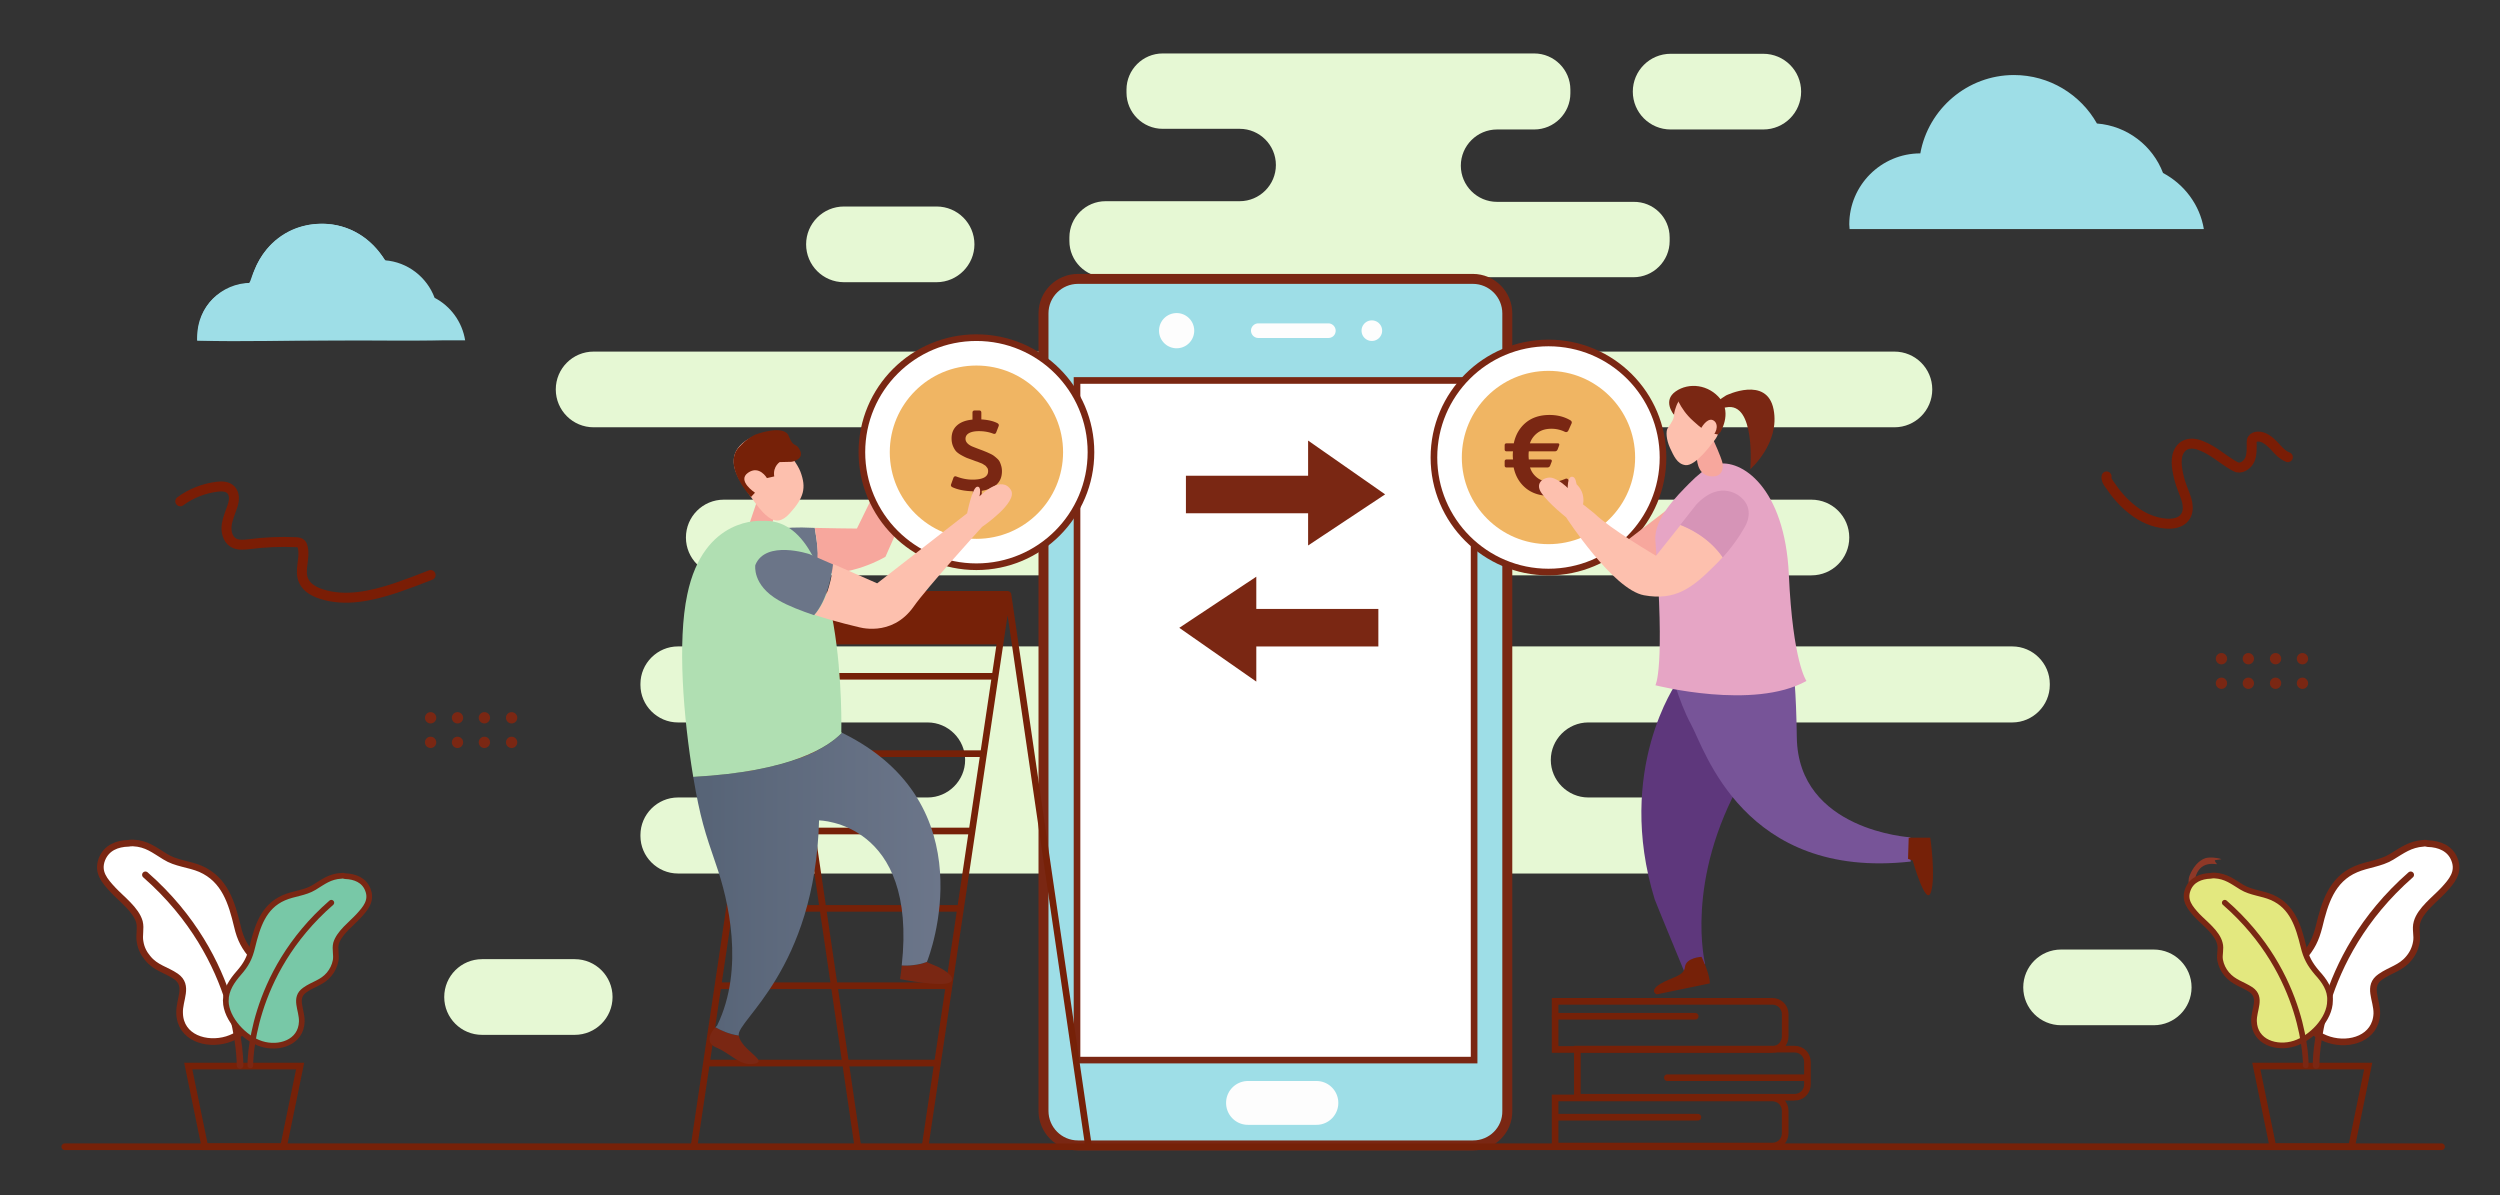 <svg xmlns="http://www.w3.org/2000/svg" width="753" height="360" fill="none" viewBox="0 0 753 360"><rect x="0" y="0" width="753" height="360" fill="#333333" stroke="none"/><path fill="#E6F8D4" d="M502.9 71.5v1.1c0 6-4.9 10.9-10.9 10.9H333c-6 0-10.9-4.9-10.9-10.9v-1.1c0-6 4.9-10.9 10.9-10.9h40.4c6 0 10.9-4.9 10.9-10.9s-4.9-10.9-10.9-10.9h-23.2c-6 0-10.9-4.9-10.9-10.9V27c0-6 4.9-10.9 10.9-10.9h111.9c6 0 10.9 4.9 10.9 10.9v1.1c0 6-4.9 10.9-10.9 10.9h-11.2c-6 0-10.9 4.9-10.9 10.9s4.9 10.9 10.9 10.9H492c6-.1 10.9 4.7 10.9 10.7Zm67.7 57.2H178.8c-6.3 0-11.4-5.1-11.4-11.4 0-6.3 5.1-11.4 11.4-11.4h391.8c6.3 0 11.4 5.1 11.4 11.4 0 6.3-5.1 11.4-11.4 11.4ZM467.1 228.9c0 6.2 5.1 11.3 11.3 11.3h19.2c6.2 0 11.3 5.1 11.3 11.3v.3c0 6.2-5.1 11.3-11.3 11.3H204.2c-6.2 0-11.3-5.1-11.3-11.3v-.3c0-6.2 5.1-11.3 11.3-11.3h75.2c6.2 0 11.3-5.1 11.3-11.3 0-6.2-5.1-11.3-11.3-11.3h-75.2c-6.2 0-11.3-5.1-11.3-11.3v-.3c0-6.2 5.1-11.3 11.3-11.3h401.9c6.2 0 11.3 5.1 11.3 11.3v.3c0 6.2-5.1 11.3-11.3 11.3H478.4c-6.2 0-11.3 5.1-11.3 11.3Zm78.5-55.6H218c-6.3 0-11.4-5.1-11.4-11.4 0-6.3 5.1-11.4 11.4-11.4h327.6c6.3 0 11.4 5.1 11.4 11.4 0 6.3-5.1 11.4-11.4 11.4Z"></path><path fill="#9EDEE7" stroke="#7A2713" stroke-miterlimit="10" stroke-width="3" d="M443.7 345h-119c-5.8 0-10.4-4.7-10.4-10.4V94.4c0-5.8 4.7-10.4 10.4-10.4h118.9c5.8 0 10.4 4.7 10.4 10.4v240.2c.1 5.8-4.6 10.4-10.3 10.4Z"></path><path fill="#E6F8D4" d="M531.1 39h-27.9c-6.3 0-11.4-5.1-11.4-11.4 0-6.3 5.1-11.4 11.4-11.4h27.9c6.3 0 11.4 5.1 11.4 11.4 0 6.3-5.1 11.4-11.4 11.4Zm-249 46h-27.9c-6.3 0-11.4-5.1-11.4-11.4 0-6.3 5.1-11.4 11.4-11.4h27.9c6.3 0 11.4 5.1 11.4 11.4 0 6.2-5.1 11.4-11.4 11.4Zm366.6 223.8h-27.9c-6.3 0-11.4-5.1-11.4-11.4 0-6.3 5.1-11.4 11.4-11.4h27.9c6.3 0 11.4 5.1 11.4 11.4 0 6.3-5.1 11.4-11.4 11.4Zm-475.6 2.9h-27.9c-6.3 0-11.4-5.1-11.4-11.4 0-6.3 5.1-11.4 11.4-11.4h27.9c6.3 0 11.4 5.1 11.4 11.4 0 6.3-5.1 11.4-11.4 11.4Z"></path><path fill="#8E3827" d="M659.5 268.1c-.2-1.6-.6-3.1.1-4.6.9-2.1 2.4-4.2 4.6-5 1.2-.4 3.8-.2 4.9.3l-2 .3c.1.6.3.7.7 1.2-1.6-.2-3.3-.2-4.7.9-1 .8-1.8 2.3-1.9 3.6-.1.6 0 1.3-.1 1.8-.8.5-1.3.8-1.6 1.5Z"></path><path fill="#7A2713" d="M659.5 268.1c.4-.7.8-1 1.5-1.4.8 1 1.8 2 2 3.3-.5.3-1 .6-1.4 1-.6-1.2-1.4-2-2.1-2.9Z"></path><path fill="#9EDEE7" d="M75.4 84.6c2.1-6.4 5.4-11.7 11.6-14.9 5.1-2.6 11.4-3 16.8-1.2s9.4 5.6 12.5 10.3c4.8 1 8.8 2.4 11.7 6.7.9 1.4 1.7 3 2.4 4.5 4.4 2.5 7.1 4.7 8.5 9.8l.6 2.4c-12.6.6-25.3.2-37.9.3-14 0-28.2.5-42.2.1.2-4.9 1.3-9.4 5.1-12.9 2.2-2 4.7-3 7.5-3.9 1-.2 2-.2 3.1-.6l.3-.6Z"></path><path fill="#9EDEE7" d="M140.1 102.5H59.4v-1.1c0-8.9 7.2-16.2 16.2-16.2C77.4 75.1 86.3 67.4 97 67.4c8.1 0 15.2 4.5 18.9 11 6.9.5 12.7 5.1 15 11.3 4.8 2.5 8.3 7.2 9.2 12.8ZM663.8 69H557.1c0-.5-.1-.9-.1-1.4 0-11.8 9.6-21.4 21.4-21.4 2.4-13.4 14.2-23.6 28.2-23.6 10.7 0 20.1 5.9 25 14.6 9.1.7 16.8 6.7 19.9 14.9 6.4 3.4 11.1 9.6 12.3 16.9Z"></path><path fill="#FDFDFD" d="M396.5 338.8h-20.6c-3.7 0-6.6-3-6.6-6.6 0-3.7 3-6.6 6.6-6.6h20.6c3.7 0 6.6 3 6.6 6.6 0 3.6-2.9 6.6-6.6 6.6Zm-42.1-233.9a5.3 5.3 0 1 0 0-10.6 5.3 5.3 0 0 0 0 10.6Zm58.8-2.2a3.1 3.1 0 1 0 0-6.2 3.1 3.1 0 0 0 0 6.2Zm-13.1-.9H379c-1.2 0-2.2-1-2.2-2.2 0-1.2 1-2.2 2.2-2.2h21.1c1.2 0 2.2 1 2.2 2.2 0 1.3-1 2.2-2.2 2.2Z"></path><path fill="#fff" stroke="#7A2713" stroke-miterlimit="10" stroke-width="2" d="M444 114.6H324.4v204.7H444V114.6Z"></path><path fill="#fff" stroke="#7A2713" stroke-miterlimit="10" stroke-width="2" d="M466.4 172.3c19.054 0 34.5-15.446 34.5-34.5 0-19.054-15.446-34.5-34.5-34.5-19.053 0-34.5 15.446-34.5 34.5 0 19.054 15.447 34.5 34.5 34.5Z"></path><path fill="#F0B563" d="M466.401 163.9c14.414 0 26.1-11.685 26.1-26.1 0-14.415-11.686-26.1-26.1-26.1-14.415 0-26.1 11.685-26.1 26.1 0 14.415 11.685 26.1 26.1 26.1Z"></path><path fill="#7A2713" d="M453.807 138.392h1.91a14.127 14.127 0 0 1-.067-1.206c0-.47.023-.883.067-1.24h-1.91c-.402 0-.603-.201-.603-.604v-1.206c0-.402.201-.603.603-.603h2.145c.536-2.57 1.731-4.636 3.586-6.2 1.877-1.564 4.267-2.346 7.172-2.346 2.346 0 4.424.525 6.233 1.575.447.268.581.603.402 1.005l-.938 2.078c-.246.492-.614.626-1.106.402a9.143 9.143 0 0 0-4.021-.905c-1.699 0-3.095.414-4.19 1.24-1.094.827-1.854 1.877-2.279 3.151h8.345c.469 0 .615.234.436.703l-.436 1.14c-.156.38-.447.57-.871.57h-7.809c-.044.268-.067.681-.067 1.24 0 .357.023.759.067 1.206h6.435c.223 0 .369.067.436.201.089.134.089.302 0 .503l-.436 1.139c-.157.38-.447.57-.871.57h-5.195c.402 1.274 1.151 2.324 2.245 3.15 1.095.827 2.514 1.24 4.257 1.24 1.251 0 2.602-.312 4.055-.938.491-.223.86-.067 1.106.469l.972 2.078c.089.268.1.458.033.57-.067.111-.212.246-.436.402-1.653 1.05-3.753 1.575-6.3 1.575-2.927 0-5.34-.782-7.239-2.346-1.877-1.564-3.083-3.631-3.62-6.2h-2.111c-.402 0-.603-.201-.603-.603v-1.173c0-.425.201-.637.603-.637Z"></path><path stroke="#762108" stroke-miterlimit="10" stroke-width="2" d="M85.4 345.4H61.7l-5-24.3h33.7l-5 24.3Z"></path><path fill="#fff" stroke="#7A2713" stroke-miterlimit="10" stroke-width="2" d="M76.3 288.3c-2.6-3-3.9-5.4-4.8-9.3-1.7-7.1-3.8-14.1-11.1-17.3-3.5-1.5-7.4-1.6-10.7-3.7-3.3-2-5.5-3.9-9.6-4.1-.5 0-1 0-1.4.1-3.4.1-6.6 1.3-8 4.8-1.5 3.9.8 6.5 3.3 9.2 2.5 2.7 7 6 8 9.7.5 2-.2 4 .2 6 .3 1.9 1.1 3.5 2.3 4.9 2.4 3 5.6 3.5 8.5 5.5 4 2.8.9 7 1.1 11.1.2 7.4 8.1 9.8 14.3 7.9 5.9-1.8 12.5-8.6 12.6-15 0-3.8-2.2-7-4.7-9.8Z"></path><path stroke="#7A2713" stroke-linecap="round" stroke-miterlimit="10" stroke-width="2" d="M72.3 320.9s.6-31.9-28.5-57.4"></path><path fill="#78C8A7" stroke="#7A2713" stroke-miterlimit="10" stroke-width="1.71" d="M68 301.5c.1 5.5 5.7 11.3 10.7 12.9 5.3 1.7 12-.4 12.2-6.7.1-3.6-2.5-7.1.9-9.5 2.5-1.8 5.2-2.2 7.3-4.7 1-1.2 1.7-2.6 2-4.2.3-1.7-.3-3.4.1-5.1.9-3.2 4.7-6 6.8-8.3 2.1-2.3 4.1-4.6 2.8-7.9-1.1-2.9-3.9-4-6.8-4.1-.4-.1-.8-.2-1.2-.1-3.5.2-5.4 1.8-8.2 3.5-2.8 1.7-6.1 1.8-9.1 3.1-6.2 2.7-8 8.7-9.5 14.8-.8 3.4-1.9 5.4-4.1 7.9-2 2.3-3.9 5-3.9 8.4Z"></path><path stroke="#7A2713" stroke-linecap="round" stroke-miterlimit="10" stroke-width="1.71" d="M75.4 320.9s-.5-27.3 24.4-49"></path><path stroke="#762108" stroke-miterlimit="10" stroke-width="2" d="M684.6 345.4h23.7l5-24.3h-33.7l5 24.3Z"></path><path fill="#fff" stroke="#7A2713" stroke-miterlimit="10" stroke-width="2" d="M689 298.2c.1 6.5 6.7 13.2 12.6 15 6.2 1.9 14-.5 14.3-7.9.1-4.2-3-8.3 1.1-11.1 3-2.1 6.1-2.6 8.5-5.5 1.2-1.4 2-3.1 2.3-4.9.4-2-.4-4 .2-6 1-3.7 5.5-7 8-9.7 2.5-2.7 4.8-5.4 3.3-9.2-1.3-3.4-4.6-4.7-8-4.8-.4-.1-.9-.2-1.4-.1-4 .3-6.3 2.1-9.6 4.1-3.3 2-7.2 2.2-10.7 3.7-7.3 3.1-9.4 10.2-11.1 17.3-1 3.9-2.2 6.3-4.8 9.3-2.5 2.7-4.8 5.9-4.7 9.8Z"></path><path stroke="#7A2713" stroke-linecap="round" stroke-miterlimit="10" stroke-width="2" d="M697.6 320.9s-.6-31.9 28.5-57.4"></path><path fill="#E3E87F" stroke="#7A2713" stroke-miterlimit="10" stroke-width="1.71" d="M697.9 293c-2.2-2.6-3.3-4.6-4.1-7.9-1.5-6.1-3.3-12.1-9.5-14.8-3-1.3-6.3-1.4-9.1-3.1-2.8-1.7-4.7-3.3-8.2-3.5-.4 0-.8 0-1.2.1-2.9.1-5.7 1.2-6.8 4.1-1.3 3.3.7 5.6 2.8 7.9 2.2 2.3 6 5.1 6.8 8.3.5 1.7-.2 3.4.1 5.1.3 1.6 1 3 2 4.2 2.1 2.5 4.7 3 7.3 4.7 3.4 2.4.8 6 .9 9.5.2 6.4 6.9 8.4 12.2 6.7 5-1.6 10.7-7.3 10.7-12.9.2-3.3-1.7-6-3.9-8.4Z"></path><path stroke="#7A2713" stroke-linecap="round" stroke-miterlimit="10" stroke-width="1.71" d="M694.5 320.9s.5-27.3-24.4-49"></path><path fill="#7A2713" d="M129.7 217.9a1.7 1.7 0 1 0 0-3.4 1.7 1.7 0 0 0 0 3.4Zm8.1 0a1.7 1.7 0 1 0-.001-3.401 1.7 1.7 0 0 0 .001 3.401Zm8.1 0a1.7 1.7 0 1 0 0-3.4 1.7 1.7 0 0 0 0 3.4Zm8.2 0a1.7 1.7 0 1 0 0-3.4 1.7 1.7 0 0 0 0 3.4Zm-24.4 7.4a1.7 1.7 0 1 0 0-3.4 1.7 1.7 0 0 0 0 3.4Zm8.1 0a1.7 1.7 0 1 0-.001-3.401 1.7 1.7 0 0 0 .001 3.401Zm8.1 0a1.7 1.7 0 1 0 0-3.4 1.7 1.7 0 0 0 0 3.4Zm8.2 0a1.7 1.7 0 1 0 0-3.4 1.7 1.7 0 0 0 0 3.4Zm515-25.2a1.7 1.7 0 1 0 0-3.4 1.7 1.7 0 0 0 0 3.4Zm8.1 0a1.7 1.7 0 1 0 0-3.4 1.7 1.7 0 0 0 0 3.4Zm8.2 0a1.7 1.7 0 1 0 0-3.4 1.7 1.7 0 0 0 0 3.4Zm8.101 0a1.7 1.7 0 1 0 0-3.4 1.7 1.7 0 0 0 0 3.4Zm-24.401 7.4a1.7 1.7 0 1 0 0-3.4 1.7 1.7 0 0 0 0 3.4Zm8.1 0a1.7 1.7 0 1 0 0-3.4 1.7 1.7 0 0 0 0 3.4Zm8.2 0a1.7 1.7 0 1 0 0-3.4 1.7 1.7 0 0 0 0 3.4Zm8.101 0a1.7 1.7 0 1 0 0-3.4 1.7 1.7 0 0 0 0 3.4ZM399.4 143.3h-42.2v11.3h42.2v-11.3Z"></path><path fill="#7A2713" d="M417.2 148.9 394 132.7v31.6l23.2-15.4Zm-44.237 45.819h42.2v-11.3h-42.2v11.3Z"></path><path fill="#7A2713" d="m355.2 189.1 23.2 16.2v-31.6l-23.2 15.4Z"></path><path stroke="#7A1D05" stroke-linecap="round" stroke-miterlimit="10" stroke-width="3" d="M634.5 143.5c-.2.8.3 1.6.8 2.3 2 3 4.3 5.7 7.2 7.9 2.8 2.2 6.2 3.7 9.8 4 2.1.2 4.5-.2 5.7-1.8 1-1.2 1.1-2.9.8-4.5-.3-1.5-1-3-1.5-4.4-.7-1.8-1.2-3.7-1.5-5.6-.2-1.4-.3-2.7 0-4.1.3-1.3 1.1-2.6 2.3-3.2 1.5-.8 3.4-.5 5 .2 3.4 1.3 6.2 3.9 9.4 5.8.5.3.9.5 1.4.7 1.6.3 3.2-1 3.8-2.5.6-1.5.5-3.2.5-4.9 0-.4 0-.7.2-1.1.3-.5 1-.8 1.6-.8 1.9-.1 3.5 1.3 4.8 2.6 1.3 1.4 2.5 2.9 4.3 3.6M54.3 151c3.2-2.4 7.1-3.9 11.1-4.4 1.5-.2 3.2-.1 4.2 1 1.1 1.2 1 3 .5 4.6-.6 1.9-1.5 3.8-1.8 5.8-.3 2 .2 4.3 1.9 5.4 1.4.9 3.3.7 4.9.5 4.6-.6 9.3-.8 13.9-.6.6 0 1.3.1 1.7.5.3.3.4.7.5 1.1.8 3.3-1.2 7 .3 10.1.9 2 3.1 3.2 5.2 3.9 7.3 2.4 15.2.6 22.5-1.8 3.5-1.2 7-2.5 10.5-3.9"></path><path stroke="#762108" stroke-linecap="round" stroke-miterlimit="10" stroke-width="2" d="M533.8 316.1h-65.4v-14.5h65.4c2.2 0 3.9 1.7 3.9 3.9v6.7c0 2.1-1.7 3.9-3.9 3.9Zm0 29.1h-65.4v-14.5h65.4c2.2 0 3.9 1.7 3.9 3.9v6.7c0 2.2-1.7 3.9-3.9 3.9Z"></path><path stroke="#762108" stroke-linecap="round" stroke-miterlimit="10" stroke-width="2" d="M540.501 330.5h-65.4V316h65.4c2.2 0 3.9 1.7 3.9 3.9v6.7c0 2.2-1.7 3.9-3.9 3.9ZM468.4 306.1h42.2m-8.4 18.5h42.2m-75.2 11.9h42.2"></path><path fill="#762108" d="M233.899 178h69.7l-2.4 16.1h-69.3l2-16.1Z"></path><path stroke="#762108" stroke-miterlimit="10" stroke-width="2" d="M258.5 346.2 234 179.1c0-.1-.2-.1-.2 0l-24.7 165.8m118.899 1.3-24.4-167.1c0-.1-.2-.1-.2 0l-24.7 165.8m-48.5-141.2h69.4M227 227h69.4m-73.201 23.3h69.4M219.6 273.6H289m-72.5 23.3h69.4m-72.701 23.3h69.4"></path><path fill="#F7A79D" d="M225.5 158.4c.2-.6 2.9-8.6 2.9-8.6l5.2 3.7-1.2 5.1-6.9-.2Z"></path><path fill="#FDC0AE" d="M227.8 131.2s-11.5 3.3-4.6 14 10.2 14.3 14.6 9.5c4.4-4.8 5.1-7.8 3.3-12.6-1.8-4.7-9.1-11.9-13.3-10.9Z"></path><path fill="#762108" d="M235.1 139s-2.4 1.3-1.9 4.5l-2.2.5s-2.3-4-5.7-1.6c-3.4 2.4 2.1 6 2.1 6l-1.2 1.3s-7.9-8.4-4.3-14.1c3.6-5.7 13.2 3.4 13.2 3.4Z"></path><path fill="#762108" d="M238.3 139.1c.5 0 3.9-.8 2.7-3.4-1.2-2.6-2-.6-3.4-4.3-1.4-3.8-10.1-.5-10.1-.5s-4.3 2-5.9 5.5c-1.6 3.5 16.7 2.7 16.7 2.7Z"></path><path fill="#6B7588" d="M245.4 159c-11.4-.6-13 1.1-13 1.3 0 0-9-.3 3.6 10.9 3.2 2.8 6.7 4.3 10.2 4.9 1-5.5-.2-13.7-.8-17.1Z"></path><path fill="#F7A79D" d="m268.2 138.6-10.1 20.6s-10.6-.1-12.7-.2c.6 3.5 1.4 7.8.3 13.3 10.4 1.8 21-4.6 21-4.6l9.8-22.2-8.3-6.9Z"></path><path fill="#7A2713" d="M215.699 315.5c4.6 1.9 7.1 5.7 11.5 4.9 4.4-.8-3.9-4.1-4.7-8.5-2.8-.3-5.4-1.6-7-2.5-1.1 1.2-3.5 4.5.2 6.1Zm67.001-24.2-3.5-1.5v-.1c-2.7 1.2-6 1.2-7.6 1.1-.1 1.3-.3 2.7-.5 4.1 0 0 12.9 2.6 15.2.9 2.2-1.7-3.6-4.5-3.6-4.5Z"></path><path fill="url(#a)" d="M279.2 289.7c.8-1.9 18.2-47.6-25.6-69-4.2 4.5-15.4 11.7-44.8 13.3 2.1 12.4 3.5 16.6 6.9 26.5 3.6 10.3 8.7 31.1.3 48.4l-.5.5c1.5.9 4.1 2.1 7 2.5-.8-4.5 23-19.6 24.2-64.8 0 0 29.7.4 24.9 43.7 1.6.1 4.9 0 7.6-1.1Z"></path><path fill="#B0DFB2" d="M253.6 220.7c-.1 0-.1-.1-.2-.1 0 0 1.7-65.2-23.8-63.7 0 0-17.7-1.6-22.6 22.2-3 14.1-1.2 36.8 1.8 54.9 29.4-1.6 40.6-8.9 44.8-13.3Z"></path><path fill="#F7A79D" d="M506.2 150.4 489.8 163s9.8 7.1 9.9 6.9c0-.3 6.5-19.5 6.5-19.5Z"></path><path fill="#fff" stroke="#7A2713" stroke-miterlimit="10" stroke-width="2" d="M294.1 170.7c19.053 0 34.5-15.446 34.5-34.5 0-19.054-15.447-34.5-34.5-34.5-19.054 0-34.5 15.446-34.5 34.5 0 19.054 15.446 34.5 34.5 34.5Z"></path><path fill="#F0B563" d="M294.1 162.3c14.415 0 26.1-11.685 26.1-26.1 0-14.415-11.685-26.1-26.1-26.1-14.415 0-26.1 11.685-26.1 26.1 0 14.415 11.685 26.1 26.1 26.1Z"></path><path fill="#7A2713" d="M295.579 124.288v2.039c1.998.12 3.597.489 4.796 1.109.42.22.559.52.42.899l-.72 1.859c-.16.459-.47.599-.929.419-1.299-.499-2.728-.749-4.287-.749-1.279 0-2.278.2-2.997.6-.7.399-1.05.969-1.05 1.708 0 .88.61 1.619 1.829 2.219.3.139 1.139.469 2.518.989.659.24 1.149.429 1.469.569.32.12.759.31 1.319.57.579.26 1.009.489 1.289.689.28.2.609.47.989.81.4.339.689.689.869 1.049.18.36.34.789.48 1.289.14.479.21.999.21 1.559 0 1.738-.56 3.097-1.679 4.076-1.099.96-2.568 1.569-4.406 1.829v2.218c0 .46-.23.69-.69.69h-1.259c-.48 0-.719-.23-.719-.69v-2.068c-2.458-.06-4.497-.46-6.116-1.199-.439-.2-.589-.5-.449-.899l.689-1.919c.18-.46.49-.599.929-.42 1.619.62 3.228.93 4.827.93 3.137 0 4.706-.85 4.706-2.548 0-.2-.02-.39-.06-.57a1.09 1.09 0 0 0-.24-.48c-.12-.159-.23-.299-.329-.419-.08-.12-.23-.24-.45-.36-.22-.14-.39-.25-.51-.33-.12-.08-.339-.18-.659-.299-.32-.12-.55-.21-.69-.27-.12-.06-.379-.15-.779-.27-.38-.14-.64-.24-.779-.3-.84-.3-1.499-.539-1.979-.719a20 20 0 0 1-1.709-.87c-.659-.379-1.169-.769-1.528-1.169-.34-.419-.64-.949-.9-1.588-.259-.66-.389-1.399-.389-2.219 0-1.638.549-2.947 1.648-3.927 1.099-.979 2.648-1.558 4.647-1.738v-2.099c0-.439.24-.659.719-.659h1.259c.46 0 .69.22.69.659Z"></path><path fill="#FDC0AE" d="M304.5 147.6c-2.7-4.4-8.3.8-9.5 1.9 0 0 .8-3.1-.7-2.9-1.5.3-3 8-3 8l-27.1 21.1-13.2-5.8c-.3 3-1.5 10.6-5.7 15.3 6.7 2.2 13 3.6 13 3.6s10.2 3.4 16.9-6.1c3.9-5.6 20.6-24 20.6-24s10.9-7.4 8.7-11.1Z"></path><path fill="#6B7588" d="M243.8 166.9s-13.2-4.4-16.3 3.3c0 0-1 6 7 10.6 2.9 1.7 6.9 3.2 10.7 4.5 4.1-4.7 5.3-12.3 5.7-15.3l-7.1-3.1Z"></path><path fill="#5E377C" d="M505.1 205.5s-18.7 26.3-6.7 65.4c.3.9 9.1 22.2 9.1 22.2l6.1-2.7s-6.4-25 11.3-56c17.7-31.1-19.8-28.9-19.8-28.9Z"></path><path fill="#775498" d="M502.8 200.3s2.6 10.7 6.6 18c4 7.3 15.8 46.8 66.1 41.2l-.1-7.3s-33.8-2-34.2-30.1c-.4-28.1-2.9-27.2-2.9-27.2l-35.5 5.4Z"></path><path fill="#762108" d="M512.5 288.2s2.5 5 2.5 8l-16 3.3s-2.4-1 1-3.1 7.2-2.3 7.5-5.1c.3-2.9 5-3.1 5-3.1Zm62.4-35.9h6.5s1.7 11.7.2 16.4c-1.5 4.7-5.5-9.5-5.5-9.5l-1.4-.5.2-6.4Z"></path><path fill="#E6A5C5" d="M517.1 139.8s-2.8.2-8.3 5.8c-3.5 3.6-10.8 10.6-10.2 17.3 3 38.9 0 43.5 0 43.5s29.6 7.6 45.5-1.3c0 0-4.1-5.6-5.3-32-1.2-26.4-14.4-35-21.7-33.3Z"></path><path fill="#FDC0AE" d="m506.2 158.1-7.4 9.3s-13.8-8.1-18.5-12.7l-3.5-2.8s.9-3.3-1.9-6c-.2-.3-.2-2.4-1.5-2.3-1.3.1-1.2 3.4-1.2 3.4-.3-.4-2.9-2.7-4.8-3.1-1.9-.4-5.4 1.3-3.1 4.6 2.3 3.3 7.4 7.3 7.4 7.3s14.1 21.8 23.5 23.5c9.4 1.7 14.5-2.2 21.1-8.8.9-.9 1.8-1.8 2.6-2.7-4.2-6.1-10.4-8.8-12.7-9.7Z"></path><path fill="#D694B7" d="M524.4 149.8s-6-5.8-13.5 2.2l-4.8 6.1c2.3.9 8.5 3.6 12.8 9.8 4.8-5.4 6.9-9.7 6.9-9.7s2.8-4.8-1.4-8.4Z"></path><path fill="#F7A79D" d="M511.1 137.8s-.1 4.9 3.7 5.6c3.8.7 4.4-2.2 4-4-.4-1.8-2.7-6.8-2.7-6.8l-5.1 4.9"></path><path fill="#7A2713" d="M504.1 124.8s-3.4-4.1.6-6.9c4-2.8 10-2.1 13.5 2.3s-.1 10.1-.1 10.1l-14-5.5Z"></path><path fill="#FDC0AE" d="M509.3 119.6s-2.9-1.3-4.4 2.7c-1.5 4 .4 2.3-2.6 6.7-.6.9-.4 3.5.7 5.9 1.1 2.3 2.1 4.9 4.7 5.2 3.1.3 8-6.6 8-6.6s2.1-2.2 2-4c-.1-1.8-1.2-9.3-8.4-9.9Z"></path><path fill="#7A2713" d="M504.5 118.3s1.2 4.7 5.5 8.5c2 1.8 3.6 3.4 7.5 4.1 0 0 2.4-2.5.8-6.6-2-5.5-13.8-6-13.8-6Z"></path><path fill="#7A2713" d="M519.9 119.1s12.3-6 14.3 4.2-7 18-7 18 1.7-20.4-7.3-18.6c-9 1.9 0-3.6 0-3.6Z"></path><path fill="#FDC0AE" d="M512.3 129.1s1.7-3.2 3.5-2.6c1.8.7 1.7 3.4-.3 5.2-2 1.8-3.2-2.6-3.2-2.6Z"></path><path stroke="#762108" stroke-linecap="round" stroke-miterlimit="10" stroke-width="2" d="M19.5 345.4h715.9"></path><defs><linearGradient id="a" x1="208.77" x2="286.743" y1="266.267" y2="266.267" gradientUnits="userSpaceOnUse"><stop stop-color="#566376"></stop><stop offset="1" stop-color="#6D778B"></stop></linearGradient></defs></svg>